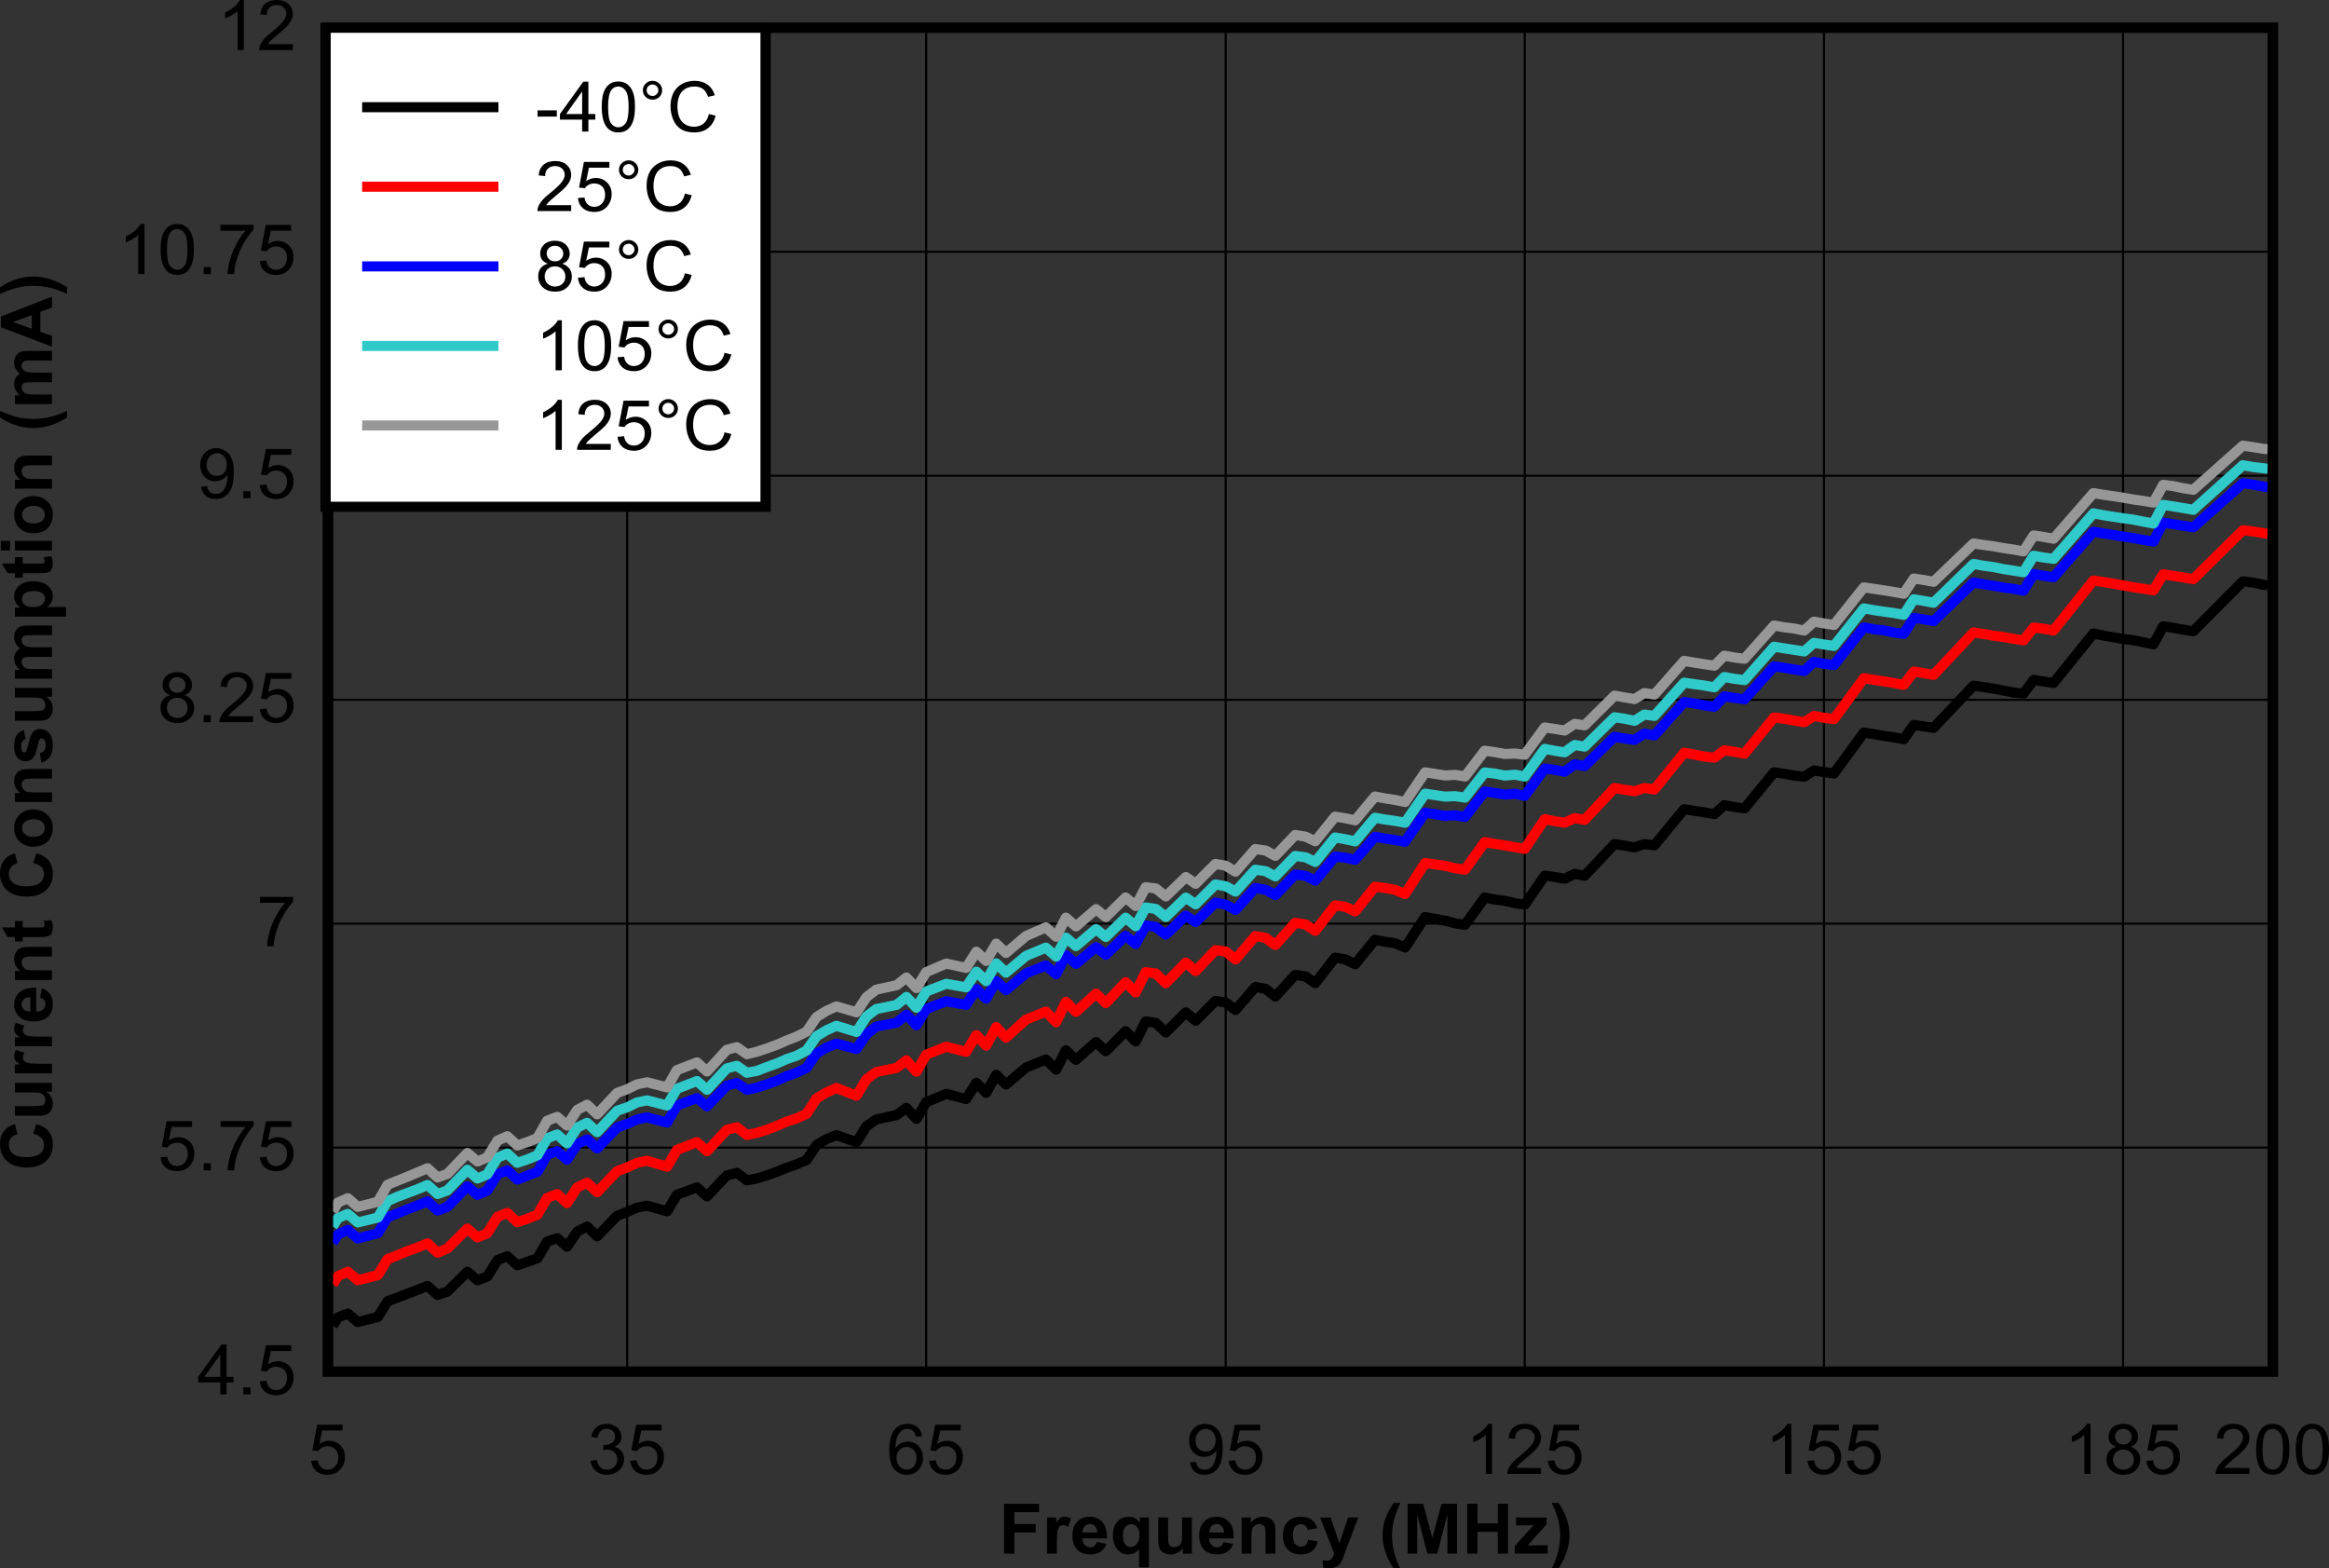 <?xml version="1.0" encoding="UTF-8" standalone="no"?>
<svg
   xmlns:dc="http://purl.org/dc/elements/1.1/"
   xmlns:cc="http://creativecommons.org/ns#"
   xmlns:rdf="http://www.w3.org/1999/02/22-rdf-syntax-ns#"
   xmlns:svg="http://www.w3.org/2000/svg"
   xmlns="http://www.w3.org/2000/svg"
   xmlns:xlink="http://www.w3.org/1999/xlink"
   xmlns:sodipodi="http://sodipodi.sourceforge.net/DTD/sodipodi-0.dtd"
   xmlns:inkscape="http://www.inkscape.org/namespaces/inkscape"
   sodipodi:docname="D001_SNAS843.pdf"
   id="svg479"
   version="1.2"
   viewBox="0 0 326.427 219.801"
   height="219.801pt"
   width="326.427pt">
  <rect x="0" y="0" width="326.427" height="219.801" fill="#333333" stroke="none"/>
  <sodipodi:namedview
     id="namedview481"
     inkscape:window-height="480"
     inkscape:window-width="640"
     inkscape:pageshadow="2"
     inkscape:pageopacity="0"
     guidetolerance="10"
     gridtolerance="10"
     objecttolerance="10"
     borderopacity="1"
     bordercolor="#666666"
     pagecolor="#ffffff" />
  <defs
     id="defs142">
    <g
       id="g140">
      <symbol
         id="glyph0-0"
         overflow="visible">
        <path
           inkscape:connector-curvature="0"
           id="path2"
           d="m 1.25,0 v -6.109 h 5 V 0 Z m 0.156,-0.156 h 4.688 v -5.797 h -4.688 z m 0,0"
           style="stroke:none" />
      </symbol>
      <symbol
         id="glyph0-1"
         overflow="visible">
        <path
           inkscape:connector-curvature="0"
           id="path5"
           d="m 0.734,0 v -6.984 h 4.906 V -5.812 H 2.188 v 1.656 h 2.984 v 1.188 H 2.188 V 0 Z m 0,0"
           style="stroke:none" />
      </symbol>
      <symbol
         id="glyph0-2"
         overflow="visible">
        <path
           inkscape:connector-curvature="0"
           id="path8"
           d="m 2.031,0 h -1.375 V -5.062 H 1.938 v 0.719 c 0.215,-0.34 0.41,-0.566 0.578,-0.672 0.176,-0.102 0.375,-0.156 0.594,-0.156 0.309,0 0.613,0.086 0.906,0.25 L 3.594,-3.75 C 3.363,-3.902 3.148,-3.984 2.953,-3.984 c -0.199,0 -0.367,0.055 -0.5,0.156 -0.125,0.105 -0.23,0.293 -0.312,0.562 C 2.066,-2.992 2.031,-2.426 2.031,-1.562 Z m 0,0"
           style="stroke:none" />
      </symbol>
      <symbol
         id="glyph0-3"
         overflow="visible">
        <path
           inkscape:connector-curvature="0"
           id="path11"
           d="m 3.719,-1.609 1.375,0.219 c -0.18,0.492 -0.461,0.867 -0.844,1.125 -0.375,0.25 -0.852,0.375 -1.422,0.375 -0.898,0 -1.566,-0.285 -2,-0.859 C 0.484,-1.207 0.312,-1.789 0.312,-2.5 c 0,-0.832 0.223,-1.484 0.672,-1.953 0.457,-0.477 1.031,-0.719 1.719,-0.719 0.77,0 1.375,0.254 1.812,0.75 0.445,0.492 0.66,1.254 0.641,2.281 h -3.438 c 0.008,0.398 0.117,0.707 0.328,0.922 C 2.262,-1 2.531,-0.891 2.844,-0.891 c 0.215,0 0.398,-0.055 0.547,-0.172 0.145,-0.113 0.254,-0.297 0.328,-0.547 z M 3.797,-2.969 c -0.012,-0.383 -0.117,-0.676 -0.312,-0.875 -0.188,-0.207 -0.426,-0.312 -0.703,-0.312 -0.305,0 -0.555,0.113 -0.75,0.328 C 1.844,-3.617 1.75,-3.332 1.75,-2.969 Z m 0,0"
           style="stroke:none" />
      </symbol>
      <symbol
         id="glyph0-4"
         overflow="visible">
        <path
           inkscape:connector-curvature="0"
           id="path14"
           d="M 4.109,1.922 V -0.625 c -0.18,0.23 -0.402,0.414 -0.672,0.547 -0.273,0.121 -0.559,0.188 -0.859,0.188 -0.594,0 -1.082,-0.211 -1.453,-0.641 -0.461,-0.508 -0.688,-1.195 -0.688,-2.062 0,-0.809 0.207,-1.441 0.625,-1.891 0.426,-0.457 0.953,-0.688 1.578,-0.688 0.352,0 0.656,0.074 0.906,0.219 0.246,0.137 0.473,0.352 0.672,0.641 v -0.75 H 5.484 V 1.922 Z M 4.156,-2.594 C 4.156,-3.113 4.043,-3.5 3.828,-3.75 c -0.219,-0.246 -0.492,-0.375 -0.812,-0.375 -0.336,0 -0.617,0.133 -0.844,0.391 -0.219,0.25 -0.328,0.66 -0.328,1.219 0,0.555 0.102,0.957 0.312,1.203 0.215,0.25 0.488,0.375 0.812,0.375 0.309,0 0.586,-0.141 0.828,-0.422 C 4.035,-1.637 4.156,-2.051 4.156,-2.594 Z m 0,0"
           style="stroke:none" />
      </symbol>
      <symbol
         id="glyph0-5"
         overflow="visible">
        <path
           inkscape:connector-curvature="0"
           id="path17"
           d="M 4.125,0 V -0.766 C 3.938,-0.492 3.684,-0.277 3.375,-0.125 3.07,0.027 2.746,0.109 2.406,0.109 2.062,0.109 1.746,0.035 1.469,-0.109 1.195,-0.254 0.996,-0.461 0.875,-0.734 0.75,-1.004 0.688,-1.379 0.688,-1.859 V -5.062 h 1.375 v 2.328 c 0,0.711 0.023,1.148 0.078,1.312 0.051,0.156 0.141,0.285 0.266,0.375 0.133,0.094 0.305,0.141 0.516,0.141 0.227,0 0.438,-0.062 0.625,-0.188 0.184,-0.121 0.312,-0.281 0.375,-0.469 C 3.992,-1.746 4.031,-2.203 4.031,-2.922 V -5.062 h 1.375 V 0 Z m 0,0"
           style="stroke:none" />
      </symbol>
      <symbol
         id="glyph0-6"
         overflow="visible">
        <path
           inkscape:connector-curvature="0"
           id="path20"
           d="m 5.438,0 h -1.375 v -2.578 c 0,-0.551 -0.035,-0.906 -0.094,-1.062 C 3.914,-3.805 3.82,-3.93 3.688,-4.016 3.551,-4.105 3.395,-4.156 3.219,-4.156 c -0.242,0 -0.457,0.07 -0.641,0.203 -0.188,0.125 -0.32,0.293 -0.391,0.5 -0.074,0.211 -0.109,0.598 -0.109,1.156 V 0 h -1.375 v -5.062 h 1.281 v 0.75 C 2.43,-4.883 3,-5.172 3.688,-5.172 c 0.301,0 0.578,0.055 0.828,0.156 0.246,0.105 0.438,0.242 0.562,0.406 0.133,0.168 0.227,0.355 0.281,0.562 0.051,0.211 0.078,0.512 0.078,0.906 z m 0,0"
           style="stroke:none" />
      </symbol>
      <symbol
         id="glyph0-7"
         overflow="visible">
        <path
           inkscape:connector-curvature="0"
           id="path23"
           d="m 5.234,-3.562 -1.344,0.234 C 3.836,-3.586 3.727,-3.785 3.562,-3.922 3.406,-4.055 3.199,-4.125 2.953,-4.125 c -0.344,0 -0.621,0.117 -0.828,0.344 -0.199,0.23 -0.297,0.617 -0.297,1.156 0,0.605 0.102,1.035 0.312,1.281 0.207,0.242 0.484,0.359 0.828,0.359 0.258,0 0.473,-0.066 0.641,-0.203 0.164,-0.145 0.281,-0.395 0.344,-0.75 L 5.312,-1.719 C 5.164,-1.113 4.895,-0.652 4.5,-0.344 4.102,-0.039 3.57,0.109 2.906,0.109 c -0.762,0 -1.367,-0.227 -1.812,-0.688 -0.449,-0.465 -0.672,-1.117 -0.672,-1.953 0,-0.832 0.223,-1.477 0.672,-1.938 0.445,-0.465 1.062,-0.703 1.844,-0.703 0.621,0 1.125,0.137 1.5,0.406 0.371,0.262 0.641,0.664 0.797,1.203 z m 0,0"
           style="stroke:none" />
      </symbol>
      <symbol
         id="glyph0-8"
         overflow="visible">
        <path
           inkscape:connector-curvature="0"
           id="path26"
           d="m 0.062,-5.062 h 1.469 l 1.234,3.594 1.219,-3.594 H 5.406 L 3.562,-0.188 3.25,0.688 C 3.125,0.988 3.004,1.219 2.891,1.375 2.785,1.527 2.66,1.656 2.516,1.75 2.379,1.84 2.207,1.914 2,1.969 1.789,2.027 1.555,2.062 1.297,2.062 1.035,2.062 0.773,2.027 0.516,1.969 L 0.406,0.922 c 0.207,0.039 0.398,0.062 0.578,0.062 0.309,0 0.547,-0.098 0.703,-0.281 0.152,-0.18 0.273,-0.41 0.359,-0.688 z m 0,0"
           style="stroke:none" />
      </symbol>
      <symbol
         id="glyph0-9"
         overflow="visible">
        <path
           inkscape:connector-curvature="0"
           id="path29"
           d=""
           style="stroke:none" />
      </symbol>
      <symbol
         id="glyph0-10"
         overflow="visible">
        <path
           inkscape:connector-curvature="0"
           id="path32"
           d="M 3,2.062 H 2.047 C 1.547,1.32 1.164,0.555 0.906,-0.234 0.645,-1.023 0.516,-1.789 0.516,-2.531 0.516,-3.445 0.676,-4.316 1,-5.141 1.277,-5.848 1.641,-6.504 2.078,-7.109 h 0.938 c -0.449,0.961 -0.758,1.777 -0.922,2.453 -0.168,0.68 -0.25,1.398 -0.25,2.156 0,0.523 0.047,1.059 0.141,1.609 0.102,0.543 0.238,1.055 0.406,1.547 C 2.504,0.977 2.707,1.445 3,2.062 Z m 0,0"
           style="stroke:none" />
      </symbol>
      <symbol
         id="glyph0-11"
         overflow="visible">
        <path
           inkscape:connector-curvature="0"
           id="path35"
           d="M 0.703,0 V -6.984 H 2.875 l 1.297,4.766 1.281,-4.766 H 7.625 V 0 H 6.281 V -5.5 L 4.859,0 H 3.469 L 2.047,-5.5 V 0 Z m 0,0"
           style="stroke:none" />
      </symbol>
      <symbol
         id="glyph0-12"
         overflow="visible">
        <path
           inkscape:connector-curvature="0"
           id="path38"
           d="m 0.734,0 v -6.984 h 1.438 v 2.75 h 2.844 v -2.75 h 1.438 V 0 h -1.438 V -3.062 H 2.172 V 0 Z m 0,0"
           style="stroke:none" />
      </symbol>
      <symbol
         id="glyph0-13"
         overflow="visible">
        <path
           inkscape:connector-curvature="0"
           id="path41"
           d="m 0.172,0 v -1.047 l 1.938,-2.172 C 2.43,-3.57 2.664,-3.828 2.812,-3.984 2.656,-3.973 2.445,-3.969 2.188,-3.969 L 0.359,-3.953 V -5.062 h 4.281 v 0.953 l -1.984,2.219 -0.688,0.75 c 0.371,-0.02 0.609,-0.031 0.703,-0.031 h 2.125 V 0 Z m 0,0"
           style="stroke:none" />
      </symbol>
      <symbol
         id="glyph0-14"
         overflow="visible">
        <path
           inkscape:connector-curvature="0"
           id="path44"
           d="M 0.344,2.062 C 0.613,1.488 0.801,1.051 0.906,0.75 1.02,0.445 1.125,0.102 1.219,-0.281 1.309,-0.676 1.379,-1.051 1.422,-1.406 1.473,-1.77 1.5,-2.133 1.5,-2.5 1.5,-3.258 1.414,-3.977 1.25,-4.656 1.082,-5.332 0.773,-6.148 0.328,-7.109 h 0.938 c 0.488,0.688 0.867,1.418 1.141,2.188 0.27,0.762 0.406,1.535 0.406,2.312 0,0.668 -0.113,1.383 -0.328,2.141 C 2.242,0.383 1.84,1.227 1.281,2.062 Z m 0,0"
           style="stroke:none" />
      </symbol>
      <symbol
         id="glyph1-0"
         overflow="visible">
        <path
           inkscape:connector-curvature="0"
           id="path47"
           d="M 0,-1.219 H -6.25 V -6.109 H 0 Z M -0.156,-1.375 v -4.578 h -5.938 V -1.375 Z m 0,0"
           style="stroke:none" />
      </symbol>
      <symbol
         id="glyph1-1"
         overflow="visible">
        <path
           inkscape:connector-curvature="0"
           id="path50"
           d="m -2.625,-5.188 0.438,-1.359 c 0.781,0.211 1.367,0.559 1.75,1.047 0.375,0.492 0.562,1.113 0.562,1.859 0,0.93 -0.32,1.691 -0.969,2.281 -0.652,0.594 -1.547,0.891 -2.672,0.891 -1.184,0 -2.109,-0.297 -2.766,-0.891 -0.664,-0.602 -1,-1.395 -1,-2.375 0,-0.852 0.262,-1.547 0.781,-2.078 0.305,-0.32 0.742,-0.562 1.312,-0.719 l 0.344,1.391 c -0.371,0.086 -0.664,0.262 -0.875,0.531 -0.215,0.262 -0.328,0.582 -0.328,0.953 0,0.512 0.195,0.93 0.578,1.25 0.375,0.324 0.992,0.484 1.844,0.484 0.906,0 1.555,-0.156 1.938,-0.469 0.387,-0.32 0.578,-0.738 0.578,-1.25 0,-0.371 -0.117,-0.691 -0.359,-0.953 C -1.715,-4.863 -2.102,-5.062 -2.625,-5.188 Z m 0,0"
           style="stroke:none" />
      </symbol>
      <symbol
         id="glyph1-2"
         overflow="visible">
        <path
           inkscape:connector-curvature="0"
           id="path53"
           d="m 0,-4.031 h -0.781 c 0.281,0.188 0.508,0.434 0.672,0.734 0.152,0.293 0.234,0.605 0.234,0.938 0,0.344 -0.082,0.652 -0.234,0.922 -0.152,0.273 -0.367,0.473 -0.641,0.594 -0.277,0.117 -0.664,0.172 -1.156,0.172 H -5.188 v -1.344 h 2.391 c 0.73,0 1.18,-0.02 1.344,-0.062 0.156,-0.051 0.289,-0.141 0.391,-0.266 0.094,-0.133 0.141,-0.301 0.141,-0.5 0,-0.227 -0.062,-0.43 -0.188,-0.609 -0.133,-0.184 -0.297,-0.312 -0.484,-0.375 C -1.789,-3.898 -2.258,-3.938 -3,-3.938 H -5.188 V -5.281 H 0 Z m 0,0"
           style="stroke:none" />
      </symbol>
      <symbol
         id="glyph1-3"
         overflow="visible">
        <path
           inkscape:connector-curvature="0"
           id="path56"
           d="m 0,-1.984 v 1.344 h -5.188 v -1.25 h 0.734 c -0.34,-0.207 -0.566,-0.395 -0.672,-0.562 -0.113,-0.176 -0.172,-0.375 -0.172,-0.594 0,-0.301 0.086,-0.594 0.25,-0.875 l 1.203,0.406 c -0.152,0.23 -0.234,0.445 -0.234,0.641 0,0.188 0.059,0.352 0.172,0.484 0.105,0.125 0.301,0.227 0.578,0.297 0.273,0.074 0.848,0.109 1.719,0.109 z m 0,0"
           style="stroke:none" />
      </symbol>
      <symbol
         id="glyph1-4"
         overflow="visible">
        <path
           inkscape:connector-curvature="0"
           id="path59"
           d="m -1.656,-3.641 0.234,-1.328 c 0.5,0.168 0.887,0.441 1.156,0.812 0.262,0.375 0.391,0.84 0.391,1.391 0,0.887 -0.297,1.539 -0.891,1.953 -0.465,0.336 -1.062,0.5 -1.781,0.5 -0.863,0 -1.535,-0.219 -2.016,-0.656 -0.488,-0.434 -0.734,-0.988 -0.734,-1.656 0,-0.758 0.258,-1.352 0.766,-1.781 0.5,-0.434 1.277,-0.648 2.328,-0.641 V -1.688 C -1.797,-1.695 -1.477,-1.801 -1.25,-2 c 0.23,-0.207 0.344,-0.469 0.344,-0.781 0,-0.207 -0.055,-0.383 -0.172,-0.531 -0.121,-0.145 -0.316,-0.254 -0.578,-0.328 z m -1.375,-0.062 c -0.402,0 -0.707,0.102 -0.906,0.297 -0.207,0.188 -0.312,0.418 -0.312,0.688 0,0.293 0.113,0.539 0.328,0.734 0.219,0.188 0.52,0.281 0.891,0.281 z m 0,0"
           style="stroke:none" />
      </symbol>
      <symbol
         id="glyph1-5"
         overflow="visible">
        <path
           inkscape:connector-curvature="0"
           id="path62"
           d="m 0,-5.312 v 1.344 h -2.641 c -0.559,0 -0.926,0.035 -1.094,0.094 -0.164,0.055 -0.289,0.148 -0.375,0.281 -0.09,0.125 -0.141,0.277 -0.141,0.453 0,0.23 0.07,0.441 0.203,0.625 0.125,0.188 0.301,0.32 0.516,0.391 0.211,0.062 0.605,0.094 1.188,0.094 H 0 v 1.344 h -5.188 v -1.25 h 0.766 c -0.582,-0.434 -0.875,-0.992 -0.875,-1.672 0,-0.289 0.059,-0.555 0.172,-0.797 0.105,-0.246 0.242,-0.438 0.406,-0.562 0.168,-0.121 0.363,-0.211 0.578,-0.266 0.211,-0.051 0.52,-0.078 0.922,-0.078 z m 0,0"
           style="stroke:none" />
      </symbol>
      <symbol
         id="glyph1-6"
         overflow="visible">
        <path
           inkscape:connector-curvature="0"
           id="path65"
           d="m -5.188,-3.016 h 1.094 v 0.906 H -2 c 0.418,0 0.664,-0.004 0.734,-0.016 0.074,-0.02 0.137,-0.062 0.188,-0.125 0.043,-0.059 0.062,-0.141 0.062,-0.234 0,-0.121 -0.047,-0.301 -0.141,-0.531 l 1.062,-0.125 c 0.145,0.312 0.219,0.668 0.219,1.062 0,0.242 -0.043,0.461 -0.125,0.656 -0.082,0.199 -0.191,0.348 -0.328,0.438 -0.133,0.086 -0.312,0.145 -0.531,0.172 -0.164,0.031 -0.488,0.047 -0.969,0.047 H -4.094 v 0.625 H -5.188 v -0.625 h -1.031 l -0.797,-1.344 H -5.188 Z m 0,0"
           style="stroke:none" />
      </symbol>
      <symbol
         id="glyph1-7"
         overflow="visible">
        <path
           inkscape:connector-curvature="0"
           id="path68"
           d=""
           style="stroke:none" />
      </symbol>
      <symbol
         id="glyph1-8"
         overflow="visible">
        <path
           inkscape:connector-curvature="0"
           id="path71"
           d="m -2.672,-0.391 c -0.445,0 -0.883,-0.109 -1.312,-0.328 -0.426,-0.215 -0.75,-0.523 -0.969,-0.922 C -5.18,-2.043 -5.297,-2.5 -5.297,-3 c 0,-0.77 0.258,-1.395 0.766,-1.875 0.5,-0.488 1.145,-0.734 1.922,-0.734 0.781,0 1.434,0.246 1.953,0.734 0.523,0.492 0.781,1.113 0.781,1.859 0,0.469 -0.113,0.918 -0.328,1.344 -0.215,0.418 -0.531,0.738 -0.938,0.953 -0.414,0.219 -0.926,0.328 -1.531,0.328 z m 0.078,-1.375 c 0.512,0 0.91,-0.117 1.188,-0.359 C -1.133,-2.363 -1,-2.656 -1,-3 c 0,-0.352 -0.133,-0.645 -0.406,-0.875 -0.277,-0.238 -0.68,-0.359 -1.203,-0.359 -0.496,0 -0.883,0.121 -1.156,0.359 C -4.043,-3.645 -4.188,-3.352 -4.188,-3 c 0,0.344 0.145,0.637 0.422,0.875 0.273,0.242 0.664,0.359 1.172,0.359 z m 0,0"
           style="stroke:none" />
      </symbol>
      <symbol
         id="glyph1-9"
         overflow="visible">
        <path
           inkscape:connector-curvature="0"
           id="path74"
           d="M -1.484,-0.234 -1.688,-1.578 c 0.262,-0.051 0.465,-0.164 0.609,-0.344 C -0.941,-2.098 -0.875,-2.344 -0.875,-2.656 c 0,-0.34 -0.062,-0.602 -0.188,-0.781 -0.09,-0.113 -0.219,-0.172 -0.375,-0.172 -0.102,0 -0.188,0.035 -0.25,0.094 -0.07,0.062 -0.133,0.211 -0.188,0.438 -0.238,1.086 -0.461,1.773 -0.672,2.062 -0.277,0.398 -0.672,0.594 -1.172,0.594 -0.445,0 -0.82,-0.172 -1.125,-0.516 -0.301,-0.34 -0.453,-0.879 -0.453,-1.609 0,-0.684 0.117,-1.195 0.344,-1.531 0.23,-0.34 0.57,-0.578 1.016,-0.703 l 0.25,1.25 c -0.207,0.062 -0.363,0.176 -0.469,0.328 -0.102,0.148 -0.156,0.363 -0.156,0.641 0,0.344 0.051,0.598 0.141,0.75 0.074,0.105 0.168,0.156 0.281,0.156 0.105,0 0.191,-0.047 0.25,-0.141 0.094,-0.113 0.227,-0.523 0.391,-1.234 0.168,-0.715 0.371,-1.223 0.609,-1.516 0.242,-0.27 0.582,-0.406 1.016,-0.406 0.48,0 0.895,0.195 1.234,0.578 0.344,0.387 0.516,0.961 0.516,1.719 0,0.688 -0.145,1.238 -0.438,1.641 -0.289,0.398 -0.68,0.66 -1.172,0.781 z m 0,0"
           style="stroke:none" />
      </symbol>
      <symbol
         id="glyph1-10"
         overflow="visible">
        <path
           inkscape:connector-curvature="0"
           id="path77"
           d="m -5.188,-0.594 v -1.234 h 0.703 c -0.539,-0.445 -0.812,-0.977 -0.812,-1.594 0,-0.32 0.07,-0.598 0.203,-0.828 0.137,-0.238 0.34,-0.438 0.609,-0.594 -0.27,-0.215 -0.473,-0.457 -0.609,-0.719 -0.133,-0.258 -0.203,-0.535 -0.203,-0.828 0,-0.371 0.082,-0.688 0.234,-0.938 0.148,-0.258 0.371,-0.453 0.672,-0.578 0.219,-0.09 0.582,-0.141 1.078,-0.141 H 0 v 1.344 h -2.969 c -0.508,0 -0.836,0.043 -0.984,0.125 C -4.148,-6.453 -4.25,-6.258 -4.25,-6 c 0,0.188 0.059,0.367 0.172,0.531 0.117,0.168 0.289,0.289 0.516,0.359 C -3.332,-5.035 -2.973,-5 -2.484,-5 H 0 v 1.344 h -2.844 c -0.496,0 -0.82,0.027 -0.969,0.078 -0.145,0.043 -0.254,0.117 -0.328,0.219 C -4.211,-3.266 -4.25,-3.133 -4.25,-2.969 c 0,0.211 0.059,0.398 0.172,0.562 0.117,0.168 0.285,0.289 0.5,0.359 0.211,0.074 0.566,0.109 1.062,0.109 H 0 v 1.344 z m 0,0"
           style="stroke:none" />
      </symbol>
      <symbol
         id="glyph1-11"
         overflow="visible">
        <path
           inkscape:connector-curvature="0"
           id="path80"
           d="m -5.188,-0.656 v -1.25 h 0.766 c -0.258,-0.164 -0.469,-0.383 -0.625,-0.656 -0.164,-0.277 -0.25,-0.586 -0.25,-0.922 0,-0.59 0.238,-1.094 0.703,-1.5 0.469,-0.414 1.129,-0.625 1.969,-0.625 0.867,0 1.543,0.211 2.031,0.625 0.48,0.418 0.719,0.918 0.719,1.5 0,0.281 -0.059,0.539 -0.172,0.766 -0.113,0.23 -0.312,0.473 -0.594,0.719 H 1.969 v 1.344 z m 2.5,-1.328 c 0.586,0 1.02,-0.113 1.297,-0.344 0.281,-0.227 0.422,-0.504 0.422,-0.828 0,-0.309 -0.125,-0.566 -0.375,-0.766 -0.258,-0.207 -0.68,-0.312 -1.266,-0.312 -0.539,0 -0.941,0.113 -1.203,0.328 -0.27,0.211 -0.406,0.473 -0.406,0.781 0,0.324 0.133,0.598 0.391,0.812 0.262,0.219 0.645,0.328 1.141,0.328 z m 0,0"
           style="stroke:none" />
      </symbol>
      <symbol
         id="glyph1-12"
         overflow="visible">
        <path
           inkscape:connector-curvature="0"
           id="path83"
           d="M -5.891,-0.703 H -7.156 v -1.344 h 1.266 z m 5.891,0 h -5.188 v -1.344 H 0 Z m 0,0"
           style="stroke:none" />
      </symbol>
      <symbol
         id="glyph1-13"
         overflow="visible">
        <path
           inkscape:connector-curvature="0"
           id="path86"
           d="M 2.109,-2.922 V -2 c -0.75,0.492 -1.535,0.863 -2.344,1.109 -0.809,0.25 -1.598,0.375 -2.359,0.375 -0.934,0 -1.828,-0.156 -2.672,-0.469 -0.727,-0.27 -1.398,-0.613 -2.016,-1.031 V -2.938 c 0.992,0.438 1.836,0.742 2.531,0.906 0.688,0.156 1.418,0.234 2.188,0.234 0.531,0 1.082,-0.047 1.641,-0.141 0.562,-0.09 1.094,-0.227 1.594,-0.406 0.332,-0.102 0.812,-0.297 1.438,-0.578 z m 0,0"
           style="stroke:none" />
      </symbol>
      <symbol
         id="glyph1-14"
         overflow="visible">
        <path
           inkscape:connector-curvature="0"
           id="path89"
           d="m 0,-7.016 v 1.531 L -1.625,-4.875 v 2.797 L 0,-1.5 V 0 l -7.156,-2.719 v -1.5 z m -2.828,2.594 -2.656,0.969 2.656,0.938 z m 0,0"
           style="stroke:none" />
      </symbol>
      <symbol
         id="glyph1-15"
         overflow="visible">
        <path
           inkscape:connector-curvature="0"
           id="path92"
           d="M 2.109,-0.328 C 1.523,-0.586 1.074,-0.77 0.766,-0.875 c -0.305,-0.113 -0.66,-0.219 -1.062,-0.312 -0.402,-0.09 -0.789,-0.16 -1.156,-0.203 -0.363,-0.039 -0.734,-0.062 -1.109,-0.062 -0.77,0 -1.5,0.086 -2.188,0.25 -0.695,0.156 -1.539,0.457 -2.531,0.891 v -0.922 c 0.699,-0.477 1.445,-0.848 2.234,-1.109 0.781,-0.27 1.574,-0.406 2.375,-0.406 0.688,0 1.418,0.105 2.188,0.312 0.871,0.242 1.738,0.637 2.594,1.188 z m 0,0"
           style="stroke:none" />
      </symbol>
      <symbol
         id="glyph2-0"
         overflow="visible">
        <path
           inkscape:connector-curvature="0"
           id="path95"
           d="m 1.25,0 v -6.109 h 5 V 0 Z m 0.156,-0.156 h 4.688 v -5.797 h -4.688 z m 0,0"
           style="stroke:none" />
      </symbol>
      <symbol
         id="glyph2-1"
         overflow="visible">
        <path
           inkscape:connector-curvature="0"
           id="path98"
           d="M 0.422,-1.828 1.344,-1.906 c 0.059,0.438 0.219,0.77 0.469,0.984 0.246,0.219 0.551,0.328 0.906,0.328 0.414,0 0.77,-0.148 1.062,-0.453 0.301,-0.309 0.453,-0.727 0.453,-1.25 0,-0.488 -0.145,-0.875 -0.422,-1.156 C 3.531,-3.73 3.16,-3.875 2.703,-3.875 c -0.281,0 -0.539,0.066 -0.766,0.188 -0.23,0.125 -0.414,0.289 -0.547,0.484 l -0.812,-0.094 0.688,-3.594 h 3.562 v 0.812 H 1.969 l -0.391,1.875 c 0.434,-0.289 0.891,-0.438 1.359,-0.438 0.621,0 1.148,0.215 1.578,0.641 0.426,0.43 0.641,0.973 0.641,1.625 0,0.637 -0.191,1.184 -0.562,1.641 C 4.133,-0.16 3.508,0.125 2.719,0.125 2.062,0.125 1.523,-0.051 1.109,-0.406 0.703,-0.77 0.473,-1.242 0.422,-1.828 Z m 0,0"
           style="stroke:none" />
      </symbol>
      <symbol
         id="glyph2-2"
         overflow="visible">
        <path
           inkscape:connector-curvature="0"
           id="path101"
           d="m 0.422,-1.844 0.875,-0.109 c 0.102,0.48 0.273,0.832 0.516,1.047 0.238,0.211 0.535,0.312 0.891,0.312 0.414,0 0.766,-0.133 1.047,-0.406 0.277,-0.277 0.422,-0.629 0.422,-1.047 0,-0.395 -0.133,-0.719 -0.391,-0.969 -0.262,-0.258 -0.598,-0.391 -1,-0.391 -0.168,0 -0.379,0.035 -0.625,0.094 L 2.25,-4.062 c 0.059,0.012 0.109,0.016 0.141,0.016 0.371,0 0.711,-0.094 1.016,-0.281 C 3.707,-4.523 3.859,-4.82 3.859,-5.219 3.859,-5.527 3.746,-5.789 3.531,-6 3.312,-6.207 3.027,-6.312 2.688,-6.312 c -0.344,0 -0.633,0.105 -0.859,0.312 -0.23,0.211 -0.379,0.527 -0.438,0.953 l -0.875,-0.156 c 0.102,-0.57 0.344,-1.016 0.719,-1.328 0.383,-0.32 0.859,-0.484 1.422,-0.484 0.395,0 0.754,0.086 1.078,0.25 0.332,0.156 0.582,0.383 0.75,0.672 C 4.66,-5.812 4.75,-5.512 4.75,-5.203 4.75,-4.898 4.664,-4.621 4.5,-4.375 4.344,-4.125 4.098,-3.926 3.766,-3.781 4.191,-3.688 4.52,-3.488 4.75,-3.188 c 0.238,0.305 0.359,0.68 0.359,1.125 0,0.605 -0.23,1.121 -0.688,1.547 C 3.961,-0.086 3.387,0.125 2.703,0.125 2.066,0.125 1.539,-0.055 1.125,-0.422 0.719,-0.785 0.48,-1.258 0.422,-1.844 Z m 0,0"
           style="stroke:none" />
      </symbol>
      <symbol
         id="glyph2-3"
         overflow="visible">
        <path
           inkscape:connector-curvature="0"
           id="path104"
           d="m 4.969,-5.281 -0.859,0.062 C 4.023,-5.551 3.91,-5.797 3.766,-5.953 3.523,-6.191 3.23,-6.312 2.891,-6.312 c -0.281,0 -0.527,0.082 -0.734,0.234 C 1.875,-5.879 1.652,-5.59 1.5,-5.219 c -0.156,0.375 -0.242,0.914 -0.25,1.609 0.207,-0.309 0.461,-0.539 0.766,-0.688 0.309,-0.152 0.633,-0.234 0.969,-0.234 0.59,0 1.094,0.215 1.5,0.641 0.414,0.418 0.625,0.961 0.625,1.625 0,0.438 -0.102,0.848 -0.297,1.219 -0.199,0.375 -0.473,0.668 -0.812,0.875 C 3.664,0.023 3.285,0.125 2.859,0.125 2.129,0.125 1.527,-0.133 1.062,-0.656 0.602,-1.184 0.375,-2.055 0.375,-3.266 0.375,-4.617 0.629,-5.602 1.141,-6.219 1.586,-6.746 2.188,-7.016 2.938,-7.016 c 0.57,0 1.035,0.16 1.391,0.469 0.363,0.305 0.578,0.727 0.641,1.266 z m -3.578,3.016 c 0,0.293 0.062,0.574 0.188,0.844 0.121,0.273 0.301,0.48 0.531,0.625 0.238,0.137 0.484,0.203 0.734,0.203 0.371,0 0.691,-0.145 0.953,-0.438 0.27,-0.289 0.406,-0.688 0.406,-1.188 0,-0.477 -0.137,-0.859 -0.406,-1.141 C 3.535,-3.637 3.207,-3.781 2.812,-3.781 c -0.398,0 -0.738,0.145 -1.016,0.422 -0.273,0.281 -0.406,0.648 -0.406,1.094 z m 0,0"
           style="stroke:none" />
      </symbol>
      <symbol
         id="glyph2-4"
         overflow="visible">
        <path
           inkscape:connector-curvature="0"
           id="path107"
           d="M 0.547,-1.609 1.391,-1.688 c 0.07,0.387 0.207,0.668 0.406,0.844 0.207,0.168 0.469,0.25 0.781,0.25 0.27,0 0.504,-0.055 0.703,-0.172 0.207,-0.121 0.375,-0.285 0.5,-0.484 C 3.914,-1.445 4.023,-1.719 4.109,-2.062 4.199,-2.402 4.25,-2.758 4.25,-3.125 c 0,-0.027 0,-0.086 0,-0.172 C 4.07,-3.016 3.824,-2.789 3.516,-2.625 3.211,-2.457 2.883,-2.375 2.531,-2.375 1.938,-2.375 1.434,-2.582 1.031,-3 0.625,-3.414 0.422,-3.969 0.422,-4.656 c 0,-0.707 0.211,-1.273 0.641,-1.703 0.426,-0.434 0.961,-0.656 1.609,-0.656 0.457,0 0.879,0.129 1.266,0.375 0.383,0.242 0.676,0.59 0.875,1.047 0.207,0.449 0.312,1.102 0.312,1.953 C 5.125,-2.742 5.023,-2.027 4.828,-1.5 4.629,-0.969 4.332,-0.559 3.938,-0.281 3.539,-0.008 3.082,0.125 2.562,0.125 2,0.125 1.539,-0.023 1.188,-0.328 0.832,-0.637 0.617,-1.066 0.547,-1.609 Z m 3.594,-3.094 c 0,-0.488 -0.137,-0.879 -0.406,-1.172 -0.262,-0.289 -0.582,-0.438 -0.953,-0.438 -0.398,0 -0.742,0.16 -1.031,0.469 -0.293,0.312 -0.438,0.723 -0.438,1.219 0,0.438 0.133,0.801 0.406,1.078 0.277,0.281 0.625,0.422 1.031,0.422 0.402,0 0.738,-0.141 1,-0.422 0.258,-0.277 0.391,-0.664 0.391,-1.156 z m 0,0"
           style="stroke:none" />
      </symbol>
      <symbol
         id="glyph2-5"
         overflow="visible">
        <path
           inkscape:connector-curvature="0"
           id="path110"
           d="m 3.719,0 h -0.875 V -5.469 C 2.633,-5.27 2.355,-5.07 2.016,-4.875 1.672,-4.676 1.363,-4.527 1.094,-4.438 v -0.828 c 0.488,-0.227 0.914,-0.5 1.281,-0.812 0.371,-0.32 0.633,-0.633 0.781,-0.938 h 0.562 z m 0,0"
           style="stroke:none" />
      </symbol>
      <symbol
         id="glyph2-6"
         overflow="visible">
        <path
           inkscape:connector-curvature="0"
           id="path113"
           d="M 5.031,-0.828 V 0 H 0.297 c 0,-0.207 0.035,-0.406 0.109,-0.594 0.121,-0.309 0.316,-0.617 0.578,-0.922 0.258,-0.309 0.645,-0.664 1.156,-1.062 C 2.91,-3.199 3.43,-3.695 3.703,-4.062 3.98,-4.426 4.125,-4.77 4.125,-5.094 4.125,-5.434 3.996,-5.723 3.75,-5.953 3.5,-6.191 3.176,-6.312 2.781,-6.312 c -0.43,0 -0.773,0.129 -1.031,0.375 -0.25,0.25 -0.375,0.598 -0.375,1.031 L 0.469,-5 c 0.059,-0.652 0.289,-1.156 0.688,-1.5 0.402,-0.34 0.953,-0.516 1.641,-0.516 0.684,0 1.227,0.191 1.625,0.562 0.402,0.367 0.609,0.824 0.609,1.375 0,0.281 -0.066,0.559 -0.188,0.828 -0.117,0.273 -0.309,0.559 -0.578,0.859 -0.273,0.293 -0.727,0.699 -1.359,1.219 -0.523,0.438 -0.863,0.738 -1.016,0.891 -0.148,0.148 -0.27,0.301 -0.359,0.453 z m 0,0"
           style="stroke:none" />
      </symbol>
      <symbol
         id="glyph2-7"
         overflow="visible">
        <path
           inkscape:connector-curvature="0"
           id="path116"
           d="M 1.766,-3.797 C 1.398,-3.918 1.129,-4.102 0.953,-4.344 0.773,-4.59 0.688,-4.883 0.688,-5.219 0.688,-5.727 0.875,-6.156 1.25,-6.5 c 0.371,-0.34 0.875,-0.516 1.5,-0.516 0.621,0 1.125,0.18 1.5,0.531 0.383,0.355 0.578,0.789 0.578,1.297 0,0.324 -0.09,0.605 -0.266,0.844 -0.168,0.242 -0.43,0.426 -0.781,0.547 0.434,0.148 0.77,0.379 1,0.688 C 5.008,-2.797 5.125,-2.426 5.125,-2 c 0,0.605 -0.223,1.113 -0.656,1.516 C 4.039,-0.078 3.473,0.125 2.766,0.125 2.055,0.125 1.48,-0.078 1.047,-0.484 0.617,-0.898 0.406,-1.41 0.406,-2.016 0.406,-2.473 0.52,-2.852 0.75,-3.156 0.988,-3.465 1.328,-3.68 1.766,-3.797 Z M 1.594,-5.25 c 0,0.336 0.109,0.605 0.328,0.812 0.215,0.211 0.5,0.312 0.844,0.312 0.34,0 0.617,-0.102 0.828,-0.312 0.215,-0.207 0.328,-0.461 0.328,-0.766 0,-0.309 -0.117,-0.57 -0.344,-0.781 C 3.359,-6.199 3.086,-6.312 2.766,-6.312 2.422,-6.312 2.137,-6.207 1.922,-6 1.703,-5.789 1.594,-5.539 1.594,-5.25 Z M 1.312,-2.016 c 0,0.242 0.055,0.477 0.172,0.703 0.121,0.23 0.301,0.41 0.531,0.531 0.238,0.125 0.492,0.188 0.766,0.188 0.414,0 0.758,-0.129 1.031,-0.391 0.27,-0.258 0.406,-0.594 0.406,-1 0,-0.414 -0.145,-0.758 -0.422,-1.031 -0.281,-0.27 -0.633,-0.406 -1.047,-0.406 -0.418,0 -0.762,0.137 -1.031,0.406 -0.273,0.262 -0.406,0.598 -0.406,1 z m 0,0"
           style="stroke:none" />
      </symbol>
      <symbol
         id="glyph2-8"
         overflow="visible">
        <path
           inkscape:connector-curvature="0"
           id="path119"
           d="m 0.422,-3.453 c 0,-0.82 0.082,-1.484 0.25,-1.984 0.176,-0.508 0.438,-0.898 0.781,-1.172 0.34,-0.27 0.773,-0.406 1.297,-0.406 0.383,0 0.719,0.082 1,0.234 0.289,0.148 0.531,0.363 0.719,0.641 0.195,0.281 0.348,0.633 0.453,1.047 0.102,0.406 0.156,0.957 0.156,1.641 0,0.824 -0.09,1.492 -0.266,2 -0.168,0.5 -0.426,0.895 -0.766,1.172 C 3.703,-0.008 3.27,0.125 2.75,0.125 2.062,0.125 1.52,-0.117 1.125,-0.609 0.656,-1.191 0.422,-2.141 0.422,-3.453 Z m 0.891,0 c 0,1.156 0.133,1.926 0.406,2.297 0.277,0.375 0.625,0.562 1.031,0.562 0.402,0 0.742,-0.188 1.016,-0.562 0.277,-0.383 0.422,-1.148 0.422,-2.297 0,-1.145 -0.145,-1.906 -0.422,-2.281 C 3.492,-6.117 3.148,-6.312 2.734,-6.312 c -0.398,0 -0.723,0.168 -0.969,0.5 C 1.461,-5.383 1.312,-4.598 1.312,-3.453 Z m 0,0"
           style="stroke:none" />
      </symbol>
      <symbol
         id="glyph2-9"
         overflow="visible">
        <path
           inkscape:connector-curvature="0"
           id="path122"
           d="M 3.234,0 V -1.672 H 0.125 v -0.781 l 3.266,-4.531 h 0.719 v 4.531 h 0.969 v 0.781 H 4.109 V 0 Z m 0,-2.453 v -3.156 l -2.25,3.156 z m 0,0"
           style="stroke:none" />
      </symbol>
      <symbol
         id="glyph2-10"
         overflow="visible">
        <path
           inkscape:connector-curvature="0"
           id="path125"
           d="m 0.906,0 v -0.984 h 1 V 0 Z m 0,0"
           style="stroke:none" />
      </symbol>
      <symbol
         id="glyph2-11"
         overflow="visible">
        <path
           inkscape:connector-curvature="0"
           id="path128"
           d="M 0.469,-6.078 V -6.906 h 4.641 v 0.672 C 4.648,-5.754 4.195,-5.121 3.75,-4.344 3.301,-3.562 2.957,-2.754 2.719,-1.922 2.539,-1.336 2.426,-0.695 2.375,0 H 1.469 c 0.008,-0.551 0.117,-1.211 0.328,-1.984 0.215,-0.777 0.523,-1.531 0.922,-2.25 0.395,-0.727 0.816,-1.344 1.266,-1.844 z m 0,0"
           style="stroke:none" />
      </symbol>
      <symbol
         id="glyph2-12"
         overflow="visible">
        <path
           inkscape:connector-curvature="0"
           id="path131"
           d="m 0.312,-2.094 v -0.875 h 2.703 v 0.875 z m 0,0"
           style="stroke:none" />
      </symbol>
      <symbol
         id="glyph2-13"
         overflow="visible">
        <path
           inkscape:connector-curvature="0"
           id="path134"
           d="m 0.625,-5.781 c 0,-0.371 0.129,-0.688 0.391,-0.938 0.27,-0.258 0.594,-0.391 0.969,-0.391 0.371,0 0.691,0.133 0.953,0.391 0.258,0.25 0.391,0.566 0.391,0.938 0,0.367 -0.133,0.68 -0.391,0.938 -0.262,0.25 -0.582,0.375 -0.953,0.375 -0.375,0 -0.699,-0.125 -0.969,-0.375 C 0.754,-5.102 0.625,-5.414 0.625,-5.781 Z m 0.531,0 c 0,0.219 0.078,0.41 0.234,0.562 0.164,0.156 0.363,0.234 0.594,0.234 0.215,0 0.406,-0.078 0.562,-0.234 0.164,-0.152 0.25,-0.344 0.25,-0.562 0,-0.227 -0.086,-0.422 -0.25,-0.578 -0.156,-0.152 -0.348,-0.234 -0.562,-0.234 -0.23,0 -0.43,0.082 -0.594,0.234 -0.156,0.156 -0.234,0.352 -0.234,0.578 z m 0,0"
           style="stroke:none" />
      </symbol>
      <symbol
         id="glyph2-14"
         overflow="visible">
        <path
           inkscape:connector-curvature="0"
           id="path137"
           d="M 5.875,-2.453 6.828,-2.219 C 6.629,-1.457 6.27,-0.871 5.75,-0.469 5.238,-0.07 4.605,0.125 3.859,0.125 3.086,0.125 2.457,-0.023 1.969,-0.328 1.488,-0.637 1.121,-1.086 0.875,-1.672 0.625,-2.254 0.5,-2.879 0.5,-3.547 0.5,-4.273 0.641,-4.91 0.922,-5.453 1.211,-5.992 1.617,-6.406 2.141,-6.688 2.668,-6.965 3.25,-7.109 3.875,-7.109 c 0.715,0 1.32,0.18 1.812,0.531 0.488,0.355 0.828,0.855 1.016,1.5 l -0.938,0.219 C 5.598,-5.367 5.355,-5.738 5.047,-5.969 4.734,-6.195 4.336,-6.312 3.859,-6.312 c -0.555,0 -1.02,0.133 -1.391,0.391 -0.367,0.25 -0.629,0.598 -0.781,1.031 -0.148,0.43 -0.219,0.879 -0.219,1.344 0,0.594 0.086,1.117 0.266,1.562 C 1.91,-1.547 2.188,-1.215 2.562,-1 c 0.371,0.219 0.781,0.328 1.219,0.328 0.527,0 0.977,-0.145 1.344,-0.438 0.371,-0.301 0.625,-0.75 0.75,-1.344 z m 0,0"
           style="stroke:none" />
      </symbol>
    </g>
  </defs>
  <g
     transform="translate(-57.859,-66.652)"
     id="surface1">
    <g
       id="g158"
       style="fill:#000000;fill-opacity:1">
      <use
         height="100%"
         width="100%"
         id="use144"
         y="284.39"
         x="197.852"
         xlink:href="#glyph0-1" />
      <use
         height="100%"
         width="100%"
         id="use146"
         y="284.39"
         x="203.959"
         xlink:href="#glyph0-2" />
      <use
         height="100%"
         width="100%"
         id="use148"
         y="284.39"
         x="207.847"
         xlink:href="#glyph0-3" />
      <use
         height="100%"
         width="100%"
         id="use150"
         y="284.39"
         x="213.404"
         xlink:href="#glyph0-4" />
      <use
         height="100%"
         width="100%"
         id="use152"
         y="284.39"
         x="219.511"
         xlink:href="#glyph0-5" />
      <use
         height="100%"
         width="100%"
         id="use154"
         y="284.39"
         x="225.618"
         xlink:href="#glyph0-3" />
      <use
         height="100%"
         width="100%"
         id="use156"
         y="284.39"
         x="231.176"
         xlink:href="#glyph0-6" />
    </g>
    <g
       id="g162"
       style="fill:#000000;fill-opacity:1">
      <use
         height="100%"
         width="100%"
         id="use160"
         y="284.39"
         x="237.243"
         xlink:href="#glyph0-7" />
    </g>
    <g
       id="g168"
       style="fill:#000000;fill-opacity:1">
      <use
         height="100%"
         width="100%"
         id="use164"
         y="284.39"
         x="242.82"
         xlink:href="#glyph0-8" />
      <use
         height="100%"
         width="100%"
         id="use166"
         y="284.39"
         x="248.377"
         xlink:href="#glyph0-9" />
    </g>
    <g
       id="g178"
       style="fill:#000000;fill-opacity:1">
      <use
         height="100%"
         width="100%"
         id="use170"
         y="284.39"
         x="251.116"
         xlink:href="#glyph0-10" />
      <use
         height="100%"
         width="100%"
         id="use172"
         y="284.39"
         x="254.444"
         xlink:href="#glyph0-11" />
      <use
         height="100%"
         width="100%"
         id="use174"
         y="284.39"
         x="262.77"
         xlink:href="#glyph0-12" />
      <use
         height="100%"
         width="100%"
         id="use176"
         y="284.39"
         x="269.987"
         xlink:href="#glyph0-13" />
    </g>
    <g
       id="g182"
       style="fill:#000000;fill-opacity:1">
      <use
         height="100%"
         width="100%"
         id="use180"
         y="284.39"
         x="275.024"
         xlink:href="#glyph0-14" />
    </g>
    <g
       id="g194"
       style="fill:#000000;fill-opacity:1">
      <use
         height="100%"
         width="100%"
         id="use184"
         y="230.74"
         x="65.14"
         xlink:href="#glyph1-1" />
      <use
         height="100%"
         width="100%"
         id="use186"
         y="223.687"
         x="65.14"
         xlink:href="#glyph1-2" />
      <use
         height="100%"
         width="100%"
         id="use188"
         y="217.719"
         x="65.14"
         xlink:href="#glyph1-3" />
      <use
         height="100%"
         width="100%"
         id="use190"
         y="213.92"
         x="65.14"
         xlink:href="#glyph1-3" />
      <use
         height="100%"
         width="100%"
         id="use192"
         y="210.12"
         x="65.14"
         xlink:href="#glyph1-4" />
    </g>
    <g
       id="g198"
       style="fill:#000000;fill-opacity:1">
      <use
         height="100%"
         width="100%"
         id="use196"
         y="204.669"
         x="65.14"
         xlink:href="#glyph1-5" />
    </g>
    <g
       id="g202"
       style="fill:#000000;fill-opacity:1">
      <use
         height="100%"
         width="100%"
         id="use200"
         y="198.74"
         x="65.14"
         xlink:href="#glyph1-6" />
    </g>
    <g
       id="g206"
       style="fill:#000000;fill-opacity:1">
      <use
         height="100%"
         width="100%"
         id="use204"
         y="195.458"
         x="65.14"
         xlink:href="#glyph1-7" />
    </g>
    <g
       id="g210"
       style="fill:#000000;fill-opacity:1">
      <use
         height="100%"
         width="100%"
         id="use208"
         y="192.782"
         x="65.14"
         xlink:href="#glyph1-1" />
    </g>
    <g
       id="g222"
       style="fill:#000000;fill-opacity:1">
      <use
         height="100%"
         width="100%"
         id="use212"
         y="185.7"
         x="65.14"
         xlink:href="#glyph1-8" />
      <use
         height="100%"
         width="100%"
         id="use214"
         y="179.732"
         x="65.14"
         xlink:href="#glyph1-5" />
      <use
         height="100%"
         width="100%"
         id="use216"
         y="173.764"
         x="65.14"
         xlink:href="#glyph1-9" />
      <use
         height="100%"
         width="100%"
         id="use218"
         y="168.333"
         x="65.14"
         xlink:href="#glyph1-2" />
      <use
         height="100%"
         width="100%"
         id="use220"
         y="162.365"
         x="65.14"
         xlink:href="#glyph1-10" />
    </g>
    <g
       id="g236"
       style="fill:#000000;fill-opacity:1">
      <use
         height="100%"
         width="100%"
         id="use224"
         y="153.72"
         x="65.14"
         xlink:href="#glyph1-11" />
      <use
         height="100%"
         width="100%"
         id="use226"
         y="147.752"
         x="65.14"
         xlink:href="#glyph1-6" />
      <use
         height="100%"
         width="100%"
         id="use228"
         y="144.499"
         x="65.14"
         xlink:href="#glyph1-12" />
      <use
         height="100%"
         width="100%"
         id="use230"
         y="141.784"
         x="65.14"
         xlink:href="#glyph1-8" />
      <use
         height="100%"
         width="100%"
         id="use232"
         y="135.816"
         x="65.14"
         xlink:href="#glyph1-5" />
      <use
         height="100%"
         width="100%"
         id="use234"
         y="129.848"
         x="65.14"
         xlink:href="#glyph1-7" />
    </g>
    <g
       id="g240"
       style="fill:#000000;fill-opacity:1">
      <use
         height="100%"
         width="100%"
         id="use238"
         y="127.161"
         x="65.14"
         xlink:href="#glyph1-13" />
    </g>
    <g
       id="g244"
       style="fill:#000000;fill-opacity:1">
      <use
         height="100%"
         width="100%"
         id="use242"
         y="123.879"
         x="65.14"
         xlink:href="#glyph1-10" />
    </g>
    <g
       id="g248"
       style="fill:#000000;fill-opacity:1">
      <use
         height="100%"
         width="100%"
         id="use246"
         y="115.235"
         x="65.14"
         xlink:href="#glyph1-14" />
    </g>
    <g
       id="g252"
       style="fill:#000000;fill-opacity:1">
      <use
         height="100%"
         width="100%"
         id="use250"
         y="108.153"
         x="65.14"
         xlink:href="#glyph1-15" />
    </g>
    <path
       inkscape:connector-curvature="0"
       id="path254"
       transform="matrix(2.14,5.65335e-8,-2.00182e-8,-2.091,51.48,408.5)"
       d="m 24.459,71.554 127.38,3e-6 v 90.071 l -127.38,-1e-5 z m 0,0"
       style="fill:none;stroke:#000000;stroke-width:0.675;stroke-linecap:round;stroke-linejoin:miter;stroke-miterlimit:10;stroke-opacity:1" />
    <g
       id="g258"
       style="fill:#000000;fill-opacity:1">
      <use
         height="100%"
         width="100%"
         id="use256"
         y="273.212"
         x="101.048"
         xlink:href="#glyph2-1" />
    </g>
    <path
       inkscape:connector-curvature="0"
       id="path260"
       transform="matrix(2.14,5.65335e-8,-2.00182e-8,-2.091,51.48,408.5)"
       d="m 44.057,161.63 -1e-6,-90.092"
       style="fill:none;stroke:#000000;stroke-width:0.14;stroke-linecap:butt;stroke-linejoin:round;stroke-miterlimit:10;stroke-opacity:1" />
    <g
       id="g266"
       style="fill:#000000;fill-opacity:1">
      <use
         height="100%"
         width="100%"
         id="use262"
         y="273.212"
         x="140.213"
         xlink:href="#glyph2-2" />
      <use
         height="100%"
         width="100%"
         id="use264"
         y="273.212"
         x="145.766"
         xlink:href="#glyph2-1" />
    </g>
    <path
       inkscape:connector-curvature="0"
       id="path268"
       transform="matrix(2.14,5.65335e-8,-2.00182e-8,-2.091,51.48,408.5)"
       d="M 63.639,161.63 V 71.538"
       style="fill:none;stroke:#000000;stroke-width:0.14;stroke-linecap:butt;stroke-linejoin:round;stroke-miterlimit:10;stroke-opacity:1" />
    <g
       id="g274"
       style="fill:#000000;fill-opacity:1">
      <use
         height="100%"
         width="100%"
         id="use270"
         y="273.212"
         x="182.12"
         xlink:href="#glyph2-3" />
      <use
         height="100%"
         width="100%"
         id="use272"
         y="273.212"
         x="187.673"
         xlink:href="#glyph2-1" />
    </g>
    <path
       inkscape:connector-curvature="0"
       id="path276"
       transform="matrix(2.14,5.65335e-8,-2.00182e-8,-2.091,51.48,408.5)"
       d="m 83.256,161.63 -10e-7,-90.092"
       style="fill:none;stroke:#000000;stroke-width:0.14;stroke-linecap:butt;stroke-linejoin:round;stroke-miterlimit:10;stroke-opacity:1" />
    <g
       id="g282"
       style="fill:#000000;fill-opacity:1">
      <use
         height="100%"
         width="100%"
         id="use278"
         y="273.212"
         x="224.1"
         xlink:href="#glyph2-4" />
      <use
         height="100%"
         width="100%"
         id="use280"
         y="273.212"
         x="229.652"
         xlink:href="#glyph2-1" />
    </g>
    <path
       inkscape:connector-curvature="0"
       id="path284"
       transform="matrix(2.14,5.65335e-8,-2.00182e-8,-2.091,51.48,408.5)"
       d="M 102.839,161.63 V 71.538"
       style="fill:none;stroke:#000000;stroke-width:0.14;stroke-linecap:butt;stroke-linejoin:round;stroke-miterlimit:10;stroke-opacity:1" />
    <g
       id="g292"
       style="fill:#000000;fill-opacity:1">
      <use
         height="100%"
         width="100%"
         id="use286"
         y="273.212"
         x="263.265"
         xlink:href="#glyph2-5" />
      <use
         height="100%"
         width="100%"
         id="use288"
         y="273.212"
         x="268.818"
         xlink:href="#glyph2-6" />
      <use
         height="100%"
         width="100%"
         id="use290"
         y="273.212"
         x="274.371"
         xlink:href="#glyph2-1" />
    </g>
    <path
       inkscape:connector-curvature="0"
       id="path294"
       transform="matrix(2.14,5.65335e-8,-2.00182e-8,-2.091,51.48,408.5)"
       d="M 122.439,161.63 V 71.538"
       style="fill:none;stroke:#000000;stroke-width:0.14;stroke-linecap:butt;stroke-linejoin:round;stroke-miterlimit:10;stroke-opacity:1" />
    <g
       id="g302"
       style="fill:#000000;fill-opacity:1">
      <use
         height="100%"
         width="100%"
         id="use296"
         y="273.212"
         x="305.206"
         xlink:href="#glyph2-5" />
      <use
         height="100%"
         width="100%"
         id="use298"
         y="273.212"
         x="310.759"
         xlink:href="#glyph2-1" />
      <use
         height="100%"
         width="100%"
         id="use300"
         y="273.212"
         x="316.312"
         xlink:href="#glyph2-1" />
    </g>
    <path
       inkscape:connector-curvature="0"
       id="path304"
       transform="matrix(2.14,5.65335e-8,-2.00182e-8,-2.091,51.48,408.5)"
       d="M 142.03,161.63 V 71.538"
       style="fill:none;stroke:#000000;stroke-width:0.14;stroke-linecap:butt;stroke-linejoin:round;stroke-miterlimit:10;stroke-opacity:1" />
    <g
       id="g312"
       style="fill:#000000;fill-opacity:1">
      <use
         height="100%"
         width="100%"
         id="use306"
         y="273.212"
         x="347.151"
         xlink:href="#glyph2-5" />
      <use
         height="100%"
         width="100%"
         id="use308"
         y="273.212"
         x="352.704"
         xlink:href="#glyph2-7" />
      <use
         height="100%"
         width="100%"
         id="use310"
         y="273.212"
         x="358.257"
         xlink:href="#glyph2-1" />
    </g>
    <g
       id="g320"
       style="fill:#000000;fill-opacity:1">
      <use
         height="100%"
         width="100%"
         id="use314"
         y="273.212"
         x="368.102"
         xlink:href="#glyph2-6" />
      <use
         height="100%"
         width="100%"
         id="use316"
         y="273.212"
         x="373.655"
         xlink:href="#glyph2-8" />
      <use
         height="100%"
         width="100%"
         id="use318"
         y="273.212"
         x="379.208"
         xlink:href="#glyph2-8" />
    </g>
    <g
       id="g326"
       style="fill:#000000;fill-opacity:1">
      <use
         height="100%"
         width="100%"
         id="use322"
         y="262.069"
         x="85.501"
         xlink:href="#glyph2-9" />
      <use
         height="100%"
         width="100%"
         id="use324"
         y="262.069"
         x="91.058"
         xlink:href="#glyph2-10" />
    </g>
    <g
       id="g330"
       style="fill:#000000;fill-opacity:1">
      <use
         height="100%"
         width="100%"
         id="use328"
         y="262.069"
         x="93.857"
         xlink:href="#glyph2-1" />
    </g>
    <path
       inkscape:connector-curvature="0"
       id="path332"
       transform="matrix(2.14,5.65335e-8,-2.00182e-8,-2.091,51.48,408.5)"
       d="m 24.459,86.569 127.4,3e-6"
       style="fill:none;stroke:#000000;stroke-width:0.14;stroke-linecap:butt;stroke-linejoin:round;stroke-miterlimit:10;stroke-opacity:1" />
    <g
       id="g338"
       style="fill:#000000;fill-opacity:1">
      <use
         height="100%"
         width="100%"
         id="use334"
         y="230.667"
         x="79.947"
         xlink:href="#glyph2-1" />
      <use
         height="100%"
         width="100%"
         id="use336"
         y="230.667"
         x="85.504"
         xlink:href="#glyph2-10" />
    </g>
    <g
       id="g344"
       style="fill:#000000;fill-opacity:1">
      <use
         height="100%"
         width="100%"
         id="use340"
         y="230.667"
         x="88.303"
         xlink:href="#glyph2-11" />
      <use
         height="100%"
         width="100%"
         id="use342"
         y="230.667"
         x="93.86"
         xlink:href="#glyph2-1" />
    </g>
    <path
       inkscape:connector-curvature="0"
       id="path346"
       transform="matrix(2.14,5.65335e-8,-2.00182e-8,-2.091,51.48,408.5)"
       d="m 24.459,101.581 127.4,1e-5"
       style="fill:none;stroke:#000000;stroke-width:0.14;stroke-linecap:butt;stroke-linejoin:round;stroke-miterlimit:10;stroke-opacity:1" />
    <g
       id="g350"
       style="fill:#000000;fill-opacity:1">
      <use
         height="100%"
         width="100%"
         id="use348"
         y="199.256"
         x="93.83"
         xlink:href="#glyph2-11" />
    </g>
    <path
       inkscape:connector-curvature="0"
       id="path352"
       transform="matrix(2.14,5.65335e-8,-2.00182e-8,-2.091,51.48,408.5)"
       d="M 24.459,116.581 H 151.859"
       style="fill:none;stroke:#000000;stroke-width:0.14;stroke-linecap:butt;stroke-linejoin:round;stroke-miterlimit:10;stroke-opacity:1" />
    <g
       id="g358"
       style="fill:#000000;fill-opacity:1">
      <use
         height="100%"
         width="100%"
         id="use354"
         y="167.864"
         x="79.947"
         xlink:href="#glyph2-7" />
      <use
         height="100%"
         width="100%"
         id="use356"
         y="167.864"
         x="85.504"
         xlink:href="#glyph2-10" />
    </g>
    <g
       id="g364"
       style="fill:#000000;fill-opacity:1">
      <use
         height="100%"
         width="100%"
         id="use360"
         y="167.864"
         x="88.303"
         xlink:href="#glyph2-6" />
      <use
         height="100%"
         width="100%"
         id="use362"
         y="167.864"
         x="93.86"
         xlink:href="#glyph2-1" />
    </g>
    <path
       inkscape:connector-curvature="0"
       id="path366"
       transform="matrix(2.14,5.65335e-8,-2.00182e-8,-2.091,51.48,408.5)"
       d="m 24.459,131.6 127.4,1e-5"
       style="fill:none;stroke:#000000;stroke-width:0.14;stroke-linecap:butt;stroke-linejoin:round;stroke-miterlimit:10;stroke-opacity:1" />
    <g
       id="g372"
       style="fill:#000000;fill-opacity:1">
      <use
         height="100%"
         width="100%"
         id="use368"
         y="136.472"
         x="85.501"
         xlink:href="#glyph2-4" />
      <use
         height="100%"
         width="100%"
         id="use370"
         y="136.472"
         x="91.058"
         xlink:href="#glyph2-10" />
    </g>
    <g
       id="g376"
       style="fill:#000000;fill-opacity:1">
      <use
         height="100%"
         width="100%"
         id="use374"
         y="136.472"
         x="93.857"
         xlink:href="#glyph2-1" />
    </g>
    <path
       inkscape:connector-curvature="0"
       id="path378"
       transform="matrix(2.14,5.65335e-8,-2.00182e-8,-2.091,51.48,408.5)"
       d="m 24.459,146.611 127.4,10e-6"
       style="fill:none;stroke:#000000;stroke-width:0.14;stroke-linecap:butt;stroke-linejoin:round;stroke-miterlimit:10;stroke-opacity:1" />
    <g
       id="g390"
       style="fill:#000000;fill-opacity:1">
      <use
         height="100%"
         width="100%"
         id="use380"
         y="105.059"
         x="74.394"
         xlink:href="#glyph2-5" />
      <use
         height="100%"
         width="100%"
         id="use382"
         y="105.059"
         x="79.951"
         xlink:href="#glyph2-8" />
      <use
         height="100%"
         width="100%"
         id="use384"
         y="105.059"
         x="85.508"
         xlink:href="#glyph2-10" />
      <use
         height="100%"
         width="100%"
         id="use386"
         y="105.059"
         x="88.287"
         xlink:href="#glyph2-11" />
      <use
         height="100%"
         width="100%"
         id="use388"
         y="105.059"
         x="93.844"
         xlink:href="#glyph2-1" />
    </g>
    <g
       id="g396"
       style="fill:#000000;fill-opacity:1">
      <use
         height="100%"
         width="100%"
         id="use392"
         y="73.668"
         x="88.315"
         xlink:href="#glyph2-5" />
      <use
         height="100%"
         width="100%"
         id="use394"
         y="73.668"
         x="93.868"
         xlink:href="#glyph2-6" />
    </g>
    <path
       inkscape:connector-curvature="0"
       id="path398"
       transform="matrix(2.14,5.65335e-8,-2.00182e-8,-2.091,51.48,408.5)"
       d="m 24.771,74.634 0.345,0.553 0.641,0.261 0.657,-0.572 1.314,0.346 0.641,1.055 0.657,0.243 0.641,0.258 0.674,0.26 0.641,0.26 0.657,-0.605 0.641,0.226 1.314,1.332 0.657,-0.572 0.641,0.243 0.674,1.106 0.641,0.261 0.657,-0.607 0.641,0.226 0.674,0.241 0.641,1.124 0.657,0.226 0.641,-0.572 0.674,1.02 0.641,0.329 0.657,-0.656 1.314,1.382 0.657,0.26 0.641,0.278 0.657,0.138 1.314,-0.381 0.641,1.108 1.314,0.501 0.657,-0.605 1.298,1.401 0.657,0.174 0.657,-0.502 0.641,0.121 0.657,0.207 0.657,0.243 0.657,0.276 0.641,0.226 0.657,0.293 0.657,1.003 0.657,0.398 0.641,0.26 1.314,-0.467 0.657,1.072 0.641,0.45 1.332,0.293 0.639,0.486 0.657,-0.745 0.641,1.126 1.314,0.553 1.298,-0.347 0.675,1.091 0.639,-0.674 0.657,1.21 0.641,-0.657 1.314,1.143 1.298,0.536 0.675,-0.676 0.639,1.298 0.657,-0.639 1.316,1.192 0.639,-0.622 1.298,1.349 0.657,-0.691 0.657,1.349 0.657,-0.103 0.659,-0.641 1.314,1.349 0.639,-0.57 1.298,1.332 0.675,-0.105 0.639,-0.501 1.298,1.539 0.675,-0.121 0.639,-0.517 1.298,1.451 0.675,-0.103 0.639,-0.45 1.298,1.713 0.675,-0.121 0.639,-0.329 1.298,1.647 0.675,-0.14 0.641,-0.09 0.657,-0.293 1.314,2.043 0.641,-0.12 0.657,-0.12 0.657,-0.181 0.657,-0.099 1.292,1.83 0.661,-0.14 0.659,-0.08 0.661,-0.161 0.639,-0.099 1.311,1.95 0.661,-0.101 0.639,-0.11 0.661,0.321 0.65,-0.121 1.96,2.12 0.659,-0.099 0.65,-0.12 0.641,0.219 0.661,-0.08 1.949,2.421 0.661,-0.11 0.639,-0.099 0.681,-0.121 0.65,0.601 0.641,-0.121 0.679,-0.099 1.94,2.421 0.67,-0.101 0.641,-0.12 0.659,-0.071 0.641,0.411 0.659,-0.101 0.65,-0.099 1.96,2.749 0.65,-0.11 0.661,-0.12 0.641,-0.09 0.659,-0.131 0.661,0.96 0.65,-0.099 0.641,-0.101 2.619,2.83 0.65,-0.099 0.661,-0.101 0.659,-0.129 0.661,-0.131 0.639,-0.071 0.67,0.911 0.641,-0.101 0.661,-0.099 2.61,3.319 0.639,-0.14 0.67,-0.12 0.641,-0.11 0.659,-0.08 0.641,-0.14 0.681,-0.14 0.639,1.21 0.65,-0.099 0.641,-0.121 0.681,-0.11 3.249,3.341 0.661,-0.08 0.639,-0.14 0.33,-0.05"
       style="fill:none;stroke:#000000;stroke-width:0.675;stroke-linecap:butt;stroke-linejoin:round;stroke-miterlimit:10;stroke-opacity:1" />
    <path
       inkscape:connector-curvature="0"
       id="path400"
       transform="matrix(2.14,5.65335e-8,-2.00182e-8,-2.091,51.48,408.5)"
       d="m 24.771,77.402 0.345,0.553 0.641,0.295 0.657,-0.572 1.314,0.346 0.641,1.072 0.657,0.261 0.641,0.276 0.674,0.241 0.641,0.278 0.657,-0.624 0.641,0.276 1.314,1.334 0.657,-0.59 0.641,0.278 0.674,1.106 0.641,0.26 0.657,-0.622 0.641,0.224 0.674,0.278 0.641,1.123 0.657,0.261 0.641,-0.607 0.674,1.055 0.641,0.312 0.657,-0.641 1.314,1.42 0.657,0.241 0.641,0.312 0.657,0.138 1.314,-0.398 0.641,1.124 1.314,0.519 0.657,-0.605 1.298,1.436 0.657,0.172 0.657,-0.519 0.641,0.138 0.657,0.209 0.657,0.258 0.657,0.295 0.641,0.207 0.657,0.312 0.657,1.037 0.657,0.398 0.641,0.295 1.314,-0.519 0.657,1.108 0.641,0.484 1.332,0.276 0.639,0.502 0.657,-0.762 0.641,1.141 1.314,0.538 1.298,-0.346 0.675,1.123 0.639,-0.708 0.657,1.244 0.641,-0.708 1.314,1.21 1.298,0.536 0.675,-0.71 0.639,1.367 0.657,-0.674 1.316,1.227 0.639,-0.639 1.298,1.401 0.657,-0.693 0.657,1.367 0.657,-0.086 0.659,-0.657 1.314,1.384 0.639,-0.572 1.298,1.401 0.675,-0.086 0.639,-0.536 1.298,1.569 0.675,-0.12 0.639,-0.48 1.298,1.49 0.675,-0.11 0.639,-0.43 1.298,1.709 0.675,-0.099 0.639,-0.31 1.298,1.659 0.675,-0.09 0.641,-0.12 0.657,-0.28 1.314,2.081 0.641,-0.09 0.657,-0.101 0.657,-0.161 0.657,-0.099 1.292,1.849 0.661,-0.12 0.659,-0.101 0.661,-0.12 0.639,-0.11 1.311,1.991 0.661,-0.14 0.639,-0.101 0.661,0.31 0.65,-0.12 1.96,2.14 0.659,-0.12 0.65,-0.101 0.641,0.22 0.661,-0.101 1.949,2.471 0.661,-0.131 0.639,-0.131 0.681,-0.079 0.65,0.499 0.641,-0.099 0.679,-0.131 1.94,2.43 0.67,-0.09 0.641,-0.12 0.659,-0.11 0.641,0.42 0.659,-0.121 0.65,-0.09 1.96,2.74 0.65,-0.11 0.661,-0.099 0.641,-0.11 0.659,-0.131 0.661,0.9 0.65,-0.11 0.641,-0.12 2.619,2.85 0.65,-0.101 0.661,-0.12 0.659,-0.09 0.661,-0.12 0.639,-0.101 0.67,0.861 0.641,-0.08 0.661,-0.12 2.61,3.349 0.639,-0.099 0.67,-0.11 0.641,-0.121 0.659,-0.12 0.641,-0.099 0.681,-0.11 0.639,1.08 0.65,-0.11 0.641,-0.099 0.681,-0.121 3.249,3.28 0.661,-0.079 0.639,-0.11 0.33,-0.05"
       style="fill:none;stroke:#ff0000;stroke-width:0.675;stroke-linecap:butt;stroke-linejoin:round;stroke-miterlimit:10;stroke-opacity:1" />
    <path
       inkscape:connector-curvature="0"
       id="path402"
       transform="matrix(2.14,5.65335e-8,-2.00182e-8,-2.091,51.48,408.5)"
       d="m 24.771,80.187 0.345,0.572 0.641,0.293 0.657,-0.572 1.314,0.347 0.641,1.089 0.657,0.243 0.641,0.276 0.674,0.26 0.641,0.276 0.657,-0.624 0.641,0.245 1.314,1.382 0.657,-0.57 0.641,0.276 0.674,1.106 0.641,0.26 0.657,-0.622 0.641,0.26 0.674,0.26 0.641,1.158 0.657,0.226 0.641,-0.572 0.674,1.055 0.641,0.312 0.657,-0.607 1.314,1.403 0.657,0.243 0.641,0.293 0.657,0.138 1.314,-0.346 0.641,1.141 1.314,0.501 0.657,-0.553 1.298,1.384 0.657,0.174 0.657,-0.45 0.641,0.138 0.657,0.224 0.657,0.243 0.657,0.312 0.641,0.224 0.657,0.329 0.657,0.969 0.657,0.398 0.641,0.26 1.314,-0.364 0.657,0.986 0.641,0.519 1.332,0.26 0.639,0.536 0.657,-0.71 0.641,1.091 1.314,0.519 1.298,-0.243 0.675,1.055 0.639,-0.641 0.657,1.177 0.641,-0.605 1.314,1.124 1.298,0.536 0.675,-0.588 0.639,1.281 0.657,-0.59 1.316,1.124 0.639,-0.517 1.298,1.278 0.657,-0.551 0.657,1.24 0.657,-0.099 0.659,-0.521 1.314,1.281 0.639,-0.43 1.298,1.3 0.675,-0.131 0.639,-0.36 1.298,1.47 0.675,-0.12 0.639,-0.36 1.298,1.38 0.675,-0.08 0.639,-0.329 1.298,1.619 0.675,-0.08 0.639,-0.14 1.298,1.541 0.675,-0.121 0.641,-0.09 0.657,-0.12 1.314,1.95 0.641,-0.101 0.657,-0.12 0.657,0.05 0.657,-0.12 1.292,1.709 0.661,-0.099 0.659,-0.11 0.661,0.06 0.639,-0.14 1.311,1.83 0.661,-0.09 0.639,-0.121 0.661,0.491 0.65,-0.121 1.96,1.97 0.659,-0.12 0.65,-0.09 0.641,0.42 0.661,-0.121 1.949,2.241 0.661,-0.101 0.639,-0.12 0.681,-0.101 0.65,0.7 0.641,-0.099 0.679,-0.101 1.94,2.21 0.67,-0.099 0.641,-0.11 0.659,-0.101 0.641,0.611 0.659,-0.131 0.65,-0.08 1.96,2.521 0.65,-0.121 0.661,-0.079 0.641,-0.14 0.659,-0.091 0.661,1.07 0.65,-0.099 0.641,-0.121 2.619,2.591 0.65,-0.12 0.661,-0.101 0.659,-0.12 0.661,-0.09 0.639,-0.12 0.67,1.119 0.641,-0.12 0.661,-0.099 2.61,3.059 0.639,-0.12 0.67,-0.101 0.641,-0.11 0.659,-0.099 0.641,-0.121 0.681,-0.12 0.639,1.279 0.65,-0.108 0.641,-0.101 0.681,-0.11 3.249,2.96 0.661,-0.101 0.639,-0.12 0.33,-0.05"
       style="fill:none;stroke:#0000ff;stroke-width:0.675;stroke-linecap:butt;stroke-linejoin:round;stroke-miterlimit:10;stroke-opacity:1" />
    <path
       inkscape:connector-curvature="0"
       id="path404"
       transform="matrix(2.14,5.65335e-8,-2.00182e-8,-2.091,51.48,408.5)"
       d="m 24.771,81.276 0.345,0.572 0.641,0.276 0.657,-0.57 1.314,0.327 0.641,1.108 0.657,0.295 0.641,0.243 0.674,0.258 0.641,0.278 0.657,-0.605 0.641,0.241 1.314,1.384 0.657,-0.588 0.641,0.276 0.674,1.124 0.641,0.276 0.657,-0.622 0.641,0.224 0.674,0.276 0.641,1.143 0.657,0.26 0.641,-0.605 0.674,1.072 0.641,0.312 0.657,-0.624 1.314,1.436 0.657,0.224 0.641,0.329 0.657,0.138 1.314,-0.346 0.641,1.124 1.314,0.519 0.657,-0.588 1.298,1.436 0.657,0.172 0.657,-0.467 0.641,0.121 0.657,0.26 0.657,0.241 0.657,0.295 0.641,0.224 0.657,0.347 0.657,0.968 0.657,0.398 0.641,0.295 1.314,-0.415 0.657,1.037 0.641,0.502 1.332,0.276 0.639,0.536 0.657,-0.727 0.641,1.089 1.314,0.519 1.298,-0.241 0.675,1.053 0.639,-0.639 0.657,1.194 0.641,-0.624 1.314,1.126 1.298,0.553 0.675,-0.605 0.639,1.279 0.657,-0.57 1.316,1.139 0.639,-0.53 1.298,1.291 0.657,-0.57 0.657,1.259 0.657,-0.099 0.659,-0.54 1.314,1.3 0.639,-0.45 1.298,1.33 0.675,-0.121 0.639,-0.359 1.298,1.47 0.675,-0.101 0.639,-0.349 1.298,1.369 0.675,-0.09 0.639,-0.31 1.298,1.64 0.675,-0.12 0.639,-0.14 1.298,1.58 0.675,-0.12 0.641,-0.09 0.657,-0.121 1.314,1.95 0.641,-0.099 0.657,-0.101 0.657,0.03 0.657,-0.099 1.292,1.69 0.661,-0.08 0.659,-0.131 0.661,0.06 0.639,-0.129 1.311,1.858 0.661,-0.129 0.639,-0.101 0.661,0.491 0.65,-0.11 1.96,1.97 0.659,-0.101 0.65,-0.14 0.641,0.42 0.661,-0.09 1.949,2.23 0.661,-0.101 0.639,-0.09 0.681,-0.12 0.65,0.689 0.641,-0.12 0.679,-0.09 1.94,2.239 0.67,-0.11 0.641,-0.099 0.659,-0.11 0.641,0.579 0.659,-0.11 0.65,-0.099 1.96,2.52 0.65,-0.12 0.661,-0.101 0.641,-0.09 0.659,-0.12 0.661,1.04 0.65,-0.11 0.641,-0.121 2.619,2.6 0.65,-0.12 0.661,-0.09 0.659,-0.14 0.661,-0.101 0.639,-0.108 0.67,1.109 0.641,-0.12 0.661,-0.091 2.61,3.05 0.639,-0.12 0.67,-0.11 0.641,-0.099 0.659,-0.09 0.641,-0.131 0.681,-0.131 0.639,1.251 0.65,-0.101 0.641,-0.11 0.681,-0.12 3.249,2.99 0.661,-0.121 0.639,-0.078 0.33,-0.041"
       style="fill:none;stroke:#30caca;stroke-width:0.675;stroke-linecap:butt;stroke-linejoin:round;stroke-miterlimit:10;stroke-opacity:1" />
    <path
       inkscape:connector-curvature="0"
       id="path406"
       transform="matrix(2.14,5.65335e-8,-2.00182e-8,-2.091,51.48,408.5)"
       d="m 24.771,82.298 0.345,0.588 0.641,0.293 0.657,-0.586 1.314,0.346 0.641,1.141 0.657,0.276 0.641,0.26 0.674,0.295 0.641,0.275 0.657,-0.622 0.641,0.243 1.314,1.401 0.657,-0.572 0.641,0.278 0.674,1.123 0.641,0.295 0.657,-0.622 0.641,0.224 0.674,0.276 0.641,1.16 0.657,0.26 0.641,-0.588 0.674,1.055 0.641,0.346 0.657,-0.641 1.314,1.436 0.657,0.243 0.641,0.327 0.657,0.14 1.314,-0.346 0.641,1.158 1.314,0.519 0.657,-0.607 1.298,1.453 0.657,0.174 0.657,-0.467 0.641,0.157 0.657,0.224 0.657,0.243 0.657,0.293 0.641,0.26 0.657,0.329 0.657,0.986 0.657,0.415 0.641,0.293 1.314,-0.398 0.657,1.022 0.641,0.502 1.332,0.293 0.639,0.519 0.657,-0.71 0.641,1.072 1.314,0.572 1.298,-0.293 0.675,1.089 0.639,-0.622 0.657,1.162 0.641,-0.626 1.314,1.136 1.298,0.581 0.675,-0.631 0.639,1.281 0.657,-0.59 1.316,1.16 0.639,-0.53 1.298,1.311 0.657,-0.572 0.657,1.261 0.657,-0.08 0.659,-0.54 1.314,1.3 0.639,-0.45 1.298,1.33 0.675,-0.12 0.639,-0.4 1.298,1.52 0.675,-0.101 0.639,-0.36 1.298,1.401 0.675,-0.11 0.639,-0.31 1.298,1.649 0.675,-0.108 0.639,-0.14 1.298,1.599 0.675,-0.129 0.641,-0.101 0.657,-0.14 1.314,1.991 0.641,-0.101 0.657,-0.11 0.657,0.041 0.657,-0.11 1.292,1.73 0.661,-0.101 0.659,-0.12 0.661,0.03 0.639,-0.08 1.311,1.83 0.661,-0.099 0.639,-0.11 0.661,0.45 0.65,-0.101 1.96,1.991 0.659,-0.121 0.65,-0.11 0.641,0.402 0.661,-0.101 1.949,2.26 0.661,-0.12 0.639,-0.101 0.681,-0.099 0.65,0.669 0.641,-0.12 0.679,-0.09 1.94,2.23 0.67,-0.12 0.641,-0.08 0.659,-0.14 0.641,0.6 0.659,-0.12 0.65,-0.101 1.96,2.52 0.65,-0.099 0.661,-0.101 0.641,-0.108 0.659,-0.121 0.661,1.02 0.65,-0.099 0.641,-0.12 2.619,2.57 0.65,-0.101 0.661,-0.09 0.659,-0.12 0.661,-0.101 0.639,-0.12 0.67,1.07 0.641,-0.101 0.661,-0.12 2.61,3.059 0.639,-0.11 0.67,-0.099 0.641,-0.101 0.659,-0.12 0.641,-0.09 0.681,-0.12 0.639,1.19 0.65,-0.08 0.641,-0.14 0.681,-0.11 3.249,2.96 0.661,-0.101 0.639,-0.11 0.33,-0.03"
       style="fill:none;stroke:#979797;stroke-width:0.675;stroke-linecap:butt;stroke-linejoin:round;stroke-miterlimit:10;stroke-opacity:1" />
    <path
       inkscape:connector-curvature="0"
       id="path408"
       transform="matrix(2.14,5.65335e-8,-2.00182e-8,-2.091,51.48,408.5)"
       d="m 24.459,71.554 127.38,3e-6 v 90.071 l -127.38,-1e-5 z m 0,0"
       style="fill:none;stroke:#000000;stroke-width:0.675;stroke-linecap:round;stroke-linejoin:miter;stroke-miterlimit:10;stroke-opacity:1" />
    <path
       inkscape:connector-curvature="0"
       id="path410"
       transform="matrix(2.14,5.65335e-8,-2.00182e-8,-2.091,51.48,408.5)"
       d="M 24.304,129.521 H 53.124 v 32.105 l -28.82,-1e-5 z m 0,0"
       style="fill:#ffffff;fill-opacity:1;fill-rule:evenodd;stroke:#000000;stroke-width:0.675;stroke-linecap:round;stroke-linejoin:miter;stroke-miterlimit:10;stroke-opacity:1" />
    <path
       inkscape:connector-curvature="0"
       id="path412"
       transform="matrix(2.14,5.65335e-8,-2.00182e-8,-2.091,51.48,408.5)"
       d="m 27.037,156.301 h 8.252"
       style="fill:none;stroke:#000000;stroke-width:0.675;stroke-linecap:square;stroke-linejoin:round;stroke-miterlimit:10;stroke-opacity:1" />
    <g
       id="g424"
       style="fill:#000000;fill-opacity:1">
      <use
         height="100%"
         width="100%"
         id="use414"
         y="85.087"
         x="132.884"
         xlink:href="#glyph2-12" />
      <use
         height="100%"
         width="100%"
         id="use416"
         y="85.087"
         x="136.215"
         xlink:href="#glyph2-9" />
      <use
         height="100%"
         width="100%"
         id="use418"
         y="85.087"
         x="141.776"
         xlink:href="#glyph2-8" />
      <use
         height="100%"
         width="100%"
         id="use420"
         y="85.087"
         x="147.337"
         xlink:href="#glyph2-13" />
      <use
         height="100%"
         width="100%"
         id="use422"
         y="85.087"
         x="151.338"
         xlink:href="#glyph2-14" />
    </g>
    <path
       inkscape:connector-curvature="0"
       id="path426"
       transform="matrix(2.14,5.65335e-8,-2.00182e-8,-2.091,51.48,408.5)"
       d="m 27.037,150.97 h 8.252"
       style="fill:none;stroke:#ff0000;stroke-width:0.675;stroke-linecap:square;stroke-linejoin:round;stroke-miterlimit:10;stroke-opacity:1" />
    <g
       id="g436"
       style="fill:#000000;fill-opacity:1">
      <use
         height="100%"
         width="100%"
         id="use428"
         y="96.234"
         x="132.884"
         xlink:href="#glyph2-6" />
      <use
         height="100%"
         width="100%"
         id="use430"
         y="96.234"
         x="138.437"
         xlink:href="#glyph2-1" />
      <use
         height="100%"
         width="100%"
         id="use432"
         y="96.234"
         x="143.989"
         xlink:href="#glyph2-13" />
      <use
         height="100%"
         width="100%"
         id="use434"
         y="96.234"
         x="147.983"
         xlink:href="#glyph2-14" />
    </g>
    <path
       inkscape:connector-curvature="0"
       id="path438"
       transform="matrix(2.14,5.65335e-8,-2.00182e-8,-2.091,51.48,408.5)"
       d="m 27.037,145.63 h 8.252"
       style="fill:none;stroke:#0000ff;stroke-width:0.675;stroke-linecap:square;stroke-linejoin:round;stroke-miterlimit:10;stroke-opacity:1" />
    <g
       id="g448"
       style="fill:#000000;fill-opacity:1">
      <use
         height="100%"
         width="100%"
         id="use440"
         y="107.402"
         x="132.884"
         xlink:href="#glyph2-7" />
      <use
         height="100%"
         width="100%"
         id="use442"
         y="107.402"
         x="138.437"
         xlink:href="#glyph2-1" />
      <use
         height="100%"
         width="100%"
         id="use444"
         y="107.402"
         x="143.989"
         xlink:href="#glyph2-13" />
      <use
         height="100%"
         width="100%"
         id="use446"
         y="107.402"
         x="147.983"
         xlink:href="#glyph2-14" />
    </g>
    <path
       inkscape:connector-curvature="0"
       id="path450"
       transform="matrix(2.14,5.65335e-8,-2.00182e-8,-2.091,51.48,408.5)"
       d="m 27.037,140.3 h 8.252"
       style="fill:none;stroke:#30caca;stroke-width:0.675;stroke-linecap:square;stroke-linejoin:round;stroke-miterlimit:10;stroke-opacity:1" />
    <g
       id="g462"
       style="fill:#000000;fill-opacity:1">
      <use
         height="100%"
         width="100%"
         id="use452"
         y="118.549"
         x="132.884"
         xlink:href="#glyph2-5" />
      <use
         height="100%"
         width="100%"
         id="use454"
         y="118.549"
         x="138.437"
         xlink:href="#glyph2-8" />
      <use
         height="100%"
         width="100%"
         id="use456"
         y="118.549"
         x="143.989"
         xlink:href="#glyph2-1" />
      <use
         height="100%"
         width="100%"
         id="use458"
         y="118.549"
         x="149.542"
         xlink:href="#glyph2-13" />
      <use
         height="100%"
         width="100%"
         id="use460"
         y="118.549"
         x="153.536"
         xlink:href="#glyph2-14" />
    </g>
    <path
       inkscape:connector-curvature="0"
       id="path464"
       transform="matrix(2.14,5.65335e-8,-2.00182e-8,-2.091,51.48,408.5)"
       d="m 27.037,134.971 h 8.252"
       style="fill:none;stroke:#979797;stroke-width:0.675;stroke-linecap:square;stroke-linejoin:round;stroke-miterlimit:10;stroke-opacity:1" />
    <g
       id="g476"
       style="fill:#000000;fill-opacity:1">
      <use
         height="100%"
         width="100%"
         id="use466"
         y="129.696"
         x="132.884"
         xlink:href="#glyph2-5" />
      <use
         height="100%"
         width="100%"
         id="use468"
         y="129.696"
         x="138.437"
         xlink:href="#glyph2-6" />
      <use
         height="100%"
         width="100%"
         id="use470"
         y="129.696"
         x="143.989"
         xlink:href="#glyph2-1" />
      <use
         height="100%"
         width="100%"
         id="use472"
         y="129.696"
         x="149.542"
         xlink:href="#glyph2-13" />
      <use
         height="100%"
         width="100%"
         id="use474"
         y="129.696"
         x="153.536"
         xlink:href="#glyph2-14" />
    </g>
  </g>
</svg>
